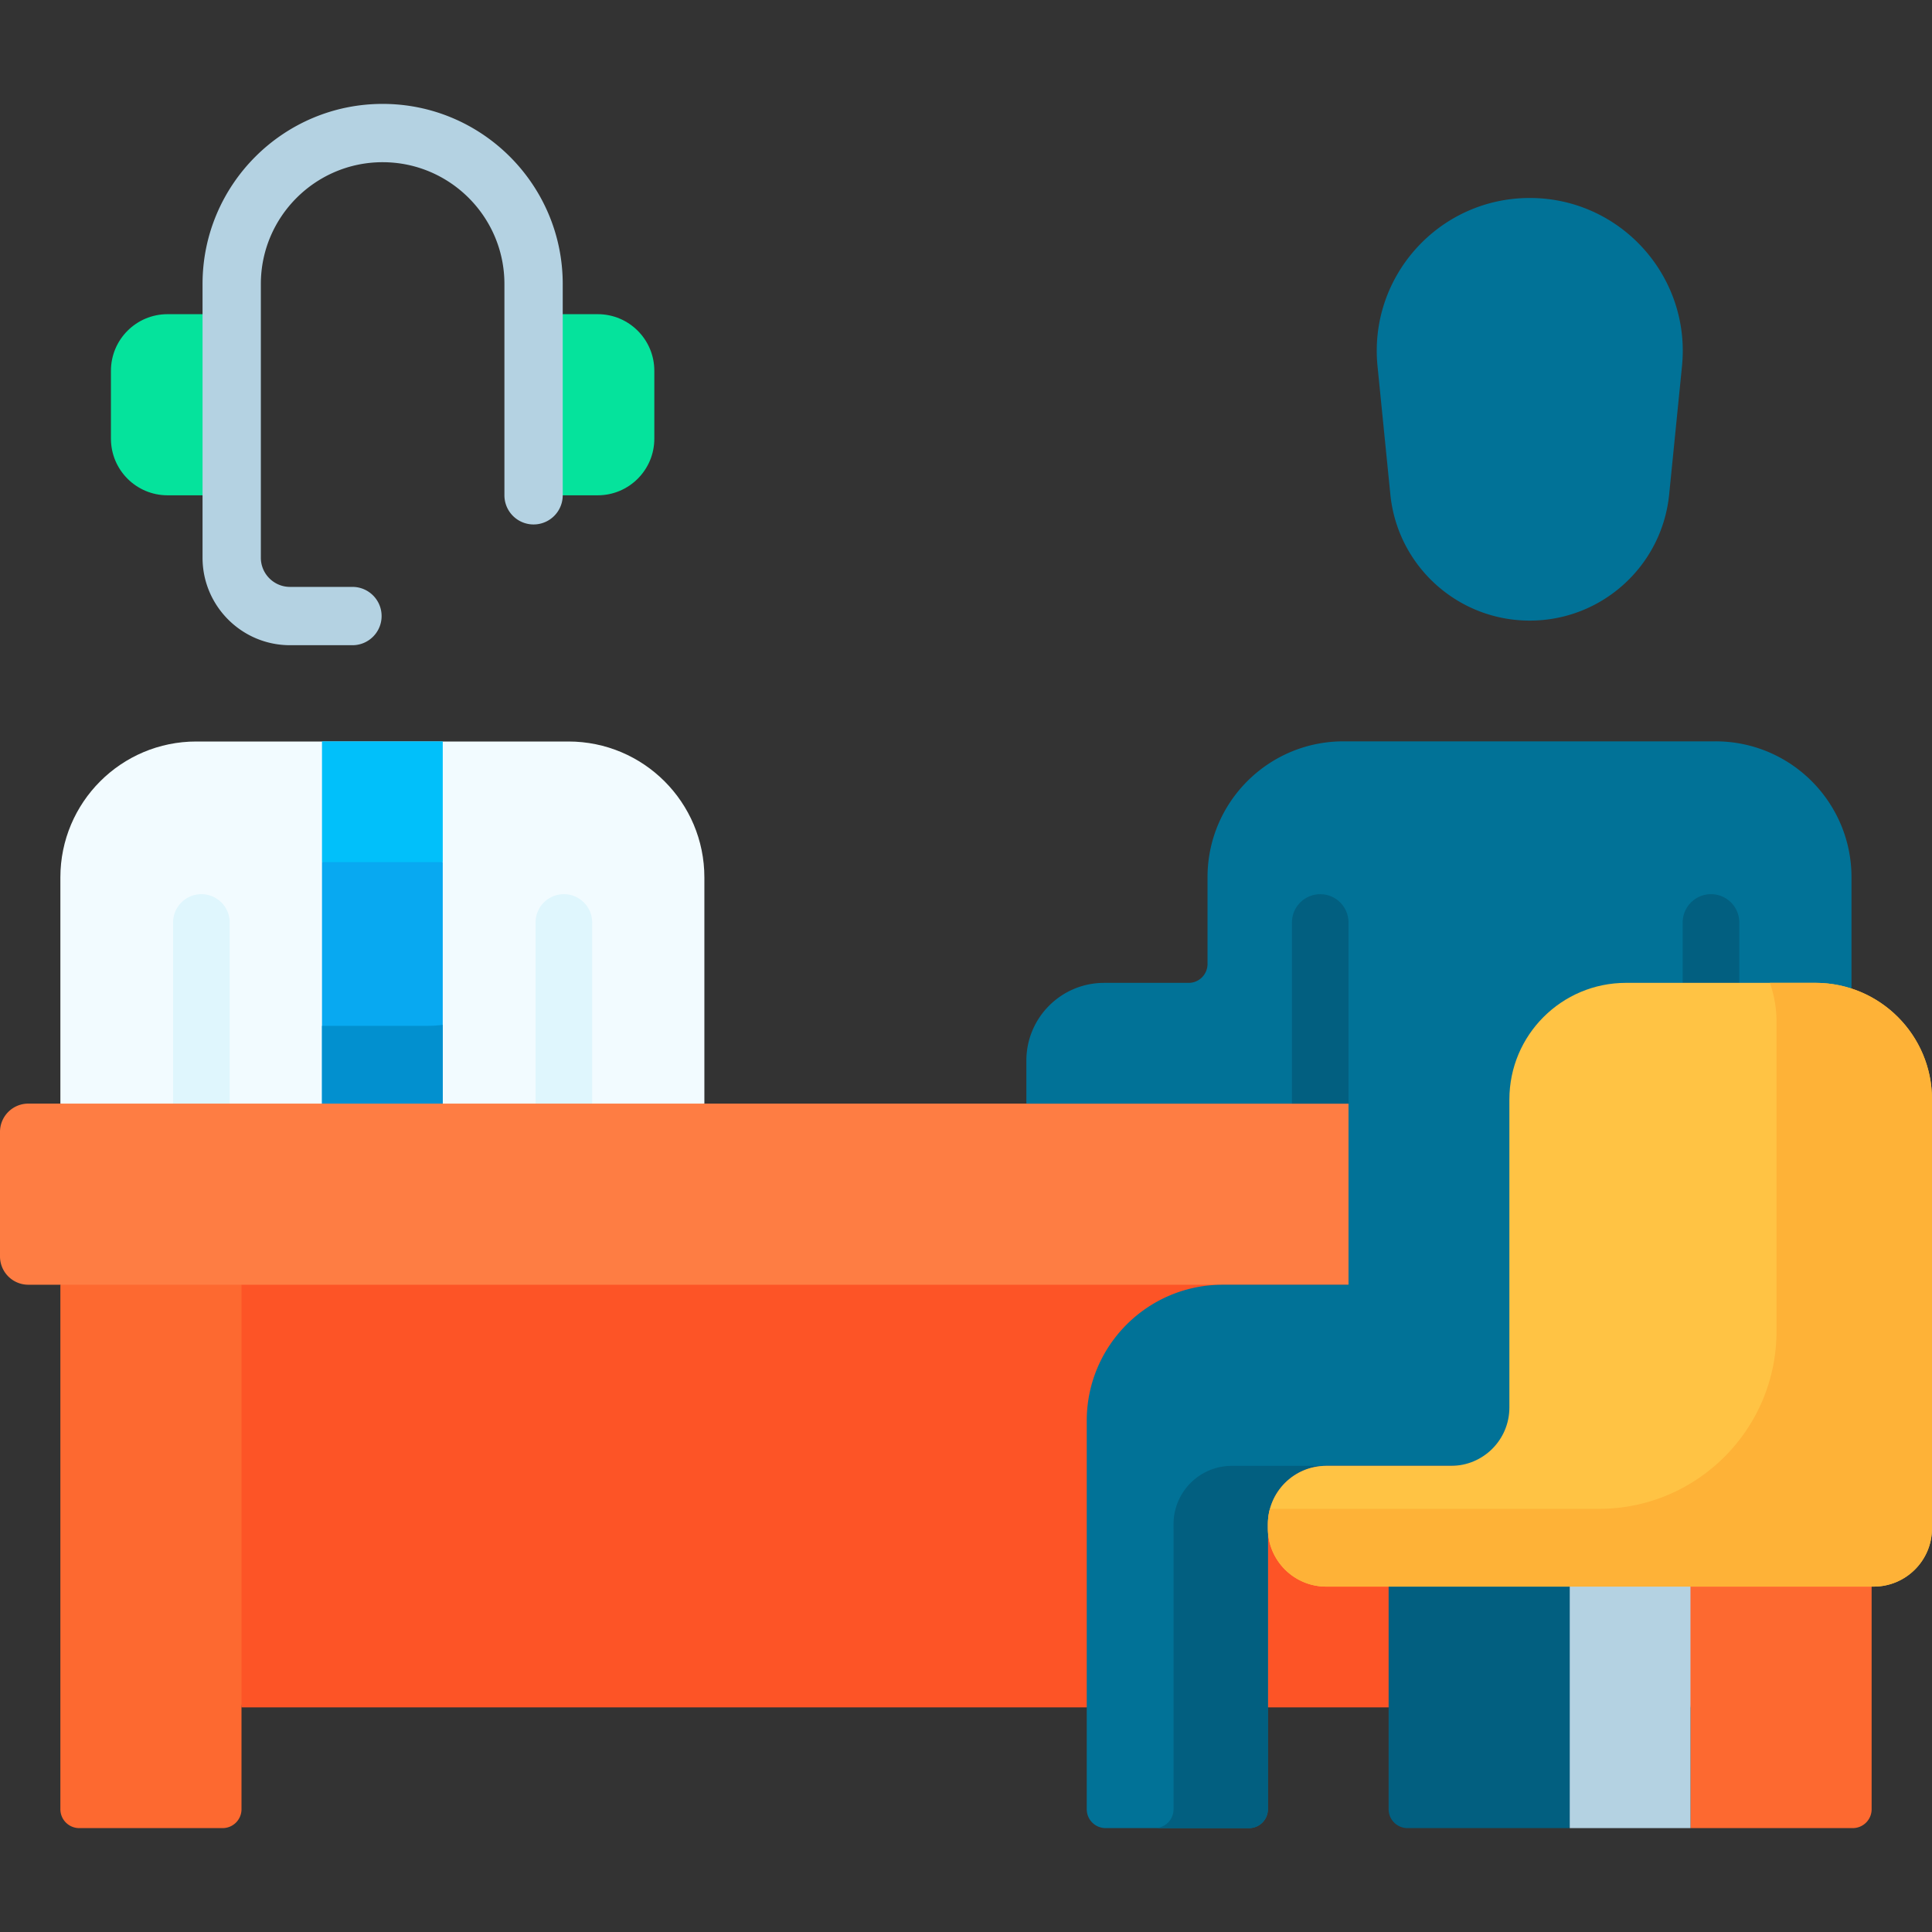 <svg xmlns="http://www.w3.org/2000/svg" width="512" height="512"><rect width="100%" height="100%" fill="#333333" stroke="none"/><path fill="#05e39c" d="M61.402 131.26h-17c-8.284 0-15-6.716-15-15v-18c0-8.284 6.716-15 15-15h17zm80 0h17c8.284 0 15-6.716 15-15v-18c0-8.284-6.716-15-15-15h-17z"/><path fill="#f2fbff" d="m186.667 292.467-74.667 32-96-32v-59.934c0-19.897 16.13-36.027 36.027-36.027h98.612c19.897 0 36.027 16.13 36.027 36.027v59.934z"/><path fill="#08a9f1" d="m117.333 228.467-15.931-7.212-16.069 7.212v72.352h32z"/><path fill="#0290cf" d="M117.333 271.598c-1.36.175-2.746.265-4.153.265H85.333v28.956h32z"/><path fill="#01c0fa" d="M85.333 196.467h32v32h-32z"/><path fill="#dff6fd" d="M53.372 312.424a7.5 7.5 0 0 1-7.5-7.5v-60.457c0-4.143 3.358-7.5 7.5-7.5s7.5 3.357 7.5 7.5v60.457a7.5 7.5 0 0 1-7.5 7.5zm103.56-8.534v-59.423c0-4.143-3.358-7.5-7.5-7.5s-7.5 3.357-7.5 7.5v59.423a7.5 7.5 0 0 0 15 0z"/><path fill="#fd5426" d="M464 324.467H48l16 128h384z"/><path fill="#fd6930" d="M59 484.467H21a5 5 0 0 1-5-5v-139l32-16 16 16v139a5 5 0 0 1-5 5zm432 0h-43v-144l16-16 32 16v139a5 5 0 0 1-5 5z"/><path fill="#fd5426" d="M448 340.467v20.603h48v-20.603l-32-16z"/><path fill="#fe7d43" d="M504.5 340.467H7.5a7.5 7.5 0 0 1-7.5-7.5v-33a7.5 7.5 0 0 1 7.5-7.5h497a7.5 7.5 0 0 1 7.5 7.5v33a7.5 7.5 0 0 1-7.5 7.5z"/><path fill="#025f80" d="M416 484.467h-43a5 5 0 0 1-5-5v-59l63.999-16.001z"/><path fill="#b4d2e2" d="M416 388.467h32v96h-32z"/><path fill="#017297" d="M405.402 52.467c-23.987 0-42.729 20.71-40.342 44.578l3.399 33.989c1.898 18.98 17.869 33.433 36.943 33.433 19.074 0 35.045-14.453 36.943-33.433l3.399-33.989c2.387-23.868-16.356-44.578-40.342-44.578zm85.263 180.023v155.981H351.457c-8.534 0-15.453 6.918-15.453 15.453v75.544a5 5 0 0 1-5 5h-38.006a5 5 0 0 1-5-5V376.521c0-19.913 16.143-36.056 36.056-36.056h33.316v-47.996h-85.371v-11.394c0-11.379 9.225-20.604 20.604-20.604h22.403a5 5 0 0 0 5-5V232.49c0-19.896 16.129-36.025 36.025-36.025h98.609c19.896-.001 36.025 16.128 36.025 36.025z"/><path fill="#025f80" d="M311 403.92v1.094c0 .113.002.226.004.338v74.115a5 5 0 0 1-4.995 5h24.995a5 5 0 0 0 5-5v-75.544c0-8.534 6.918-15.453 15.453-15.453l-25.004-.004c-8.535.001-15.453 6.919-15.453 15.454zm142.432-122.242a7.5 7.5 0 0 1-7.5-7.5v-29.711c0-4.143 3.358-7.5 7.5-7.5s7.5 3.357 7.5 7.5v29.711a7.5 7.5 0 0 1-7.5 7.5z"/><path fill="#ffc344" d="M481.095 260.467h-50.189c-17.069 0-30.905 13.837-30.905 30.905v81.642c0 8.534-6.918 15.453-15.453 15.453h-33.095c-8.534 0-15.453 6.918-15.453 15.453v1.095c0 8.534 6.918 15.453 15.453 15.453h145.095c8.534 0 15.453-6.918 15.453-15.453V291.372c-.001-17.068-13.838-30.905-30.906-30.905z"/><path fill="#feb237" d="M481.095 260.467h-12.061a30.854 30.854 0 0 1 1.759 10.302v82.019c0 25.999-21.076 47.075-47.075 47.075h-87.18a15.463 15.463 0 0 0-.538 4.056v1.095c0 8.534 6.918 15.453 15.453 15.453h145.095c8.534 0 15.453-6.919 15.453-15.453V291.372c-.001-17.068-13.838-30.905-30.906-30.905z"/><path fill="#025f80" d="M342.372 292.468v-48.001c0-4.143 3.358-7.5 7.5-7.5s7.5 3.357 7.5 7.5v48.001z"/><path fill="#b4d2e2" d="M93.402 170.986H76.855c-12.781 0-23.179-10.398-23.179-23.179V75.26c0-26.317 21.41-47.726 47.726-47.726s47.726 21.409 47.726 47.726v56a7.726 7.726 0 1 1-15.452 0v-56c0-17.796-14.478-32.274-32.274-32.274S69.128 57.464 69.128 75.26v72.547c0 4.261 3.466 7.726 7.726 7.726h16.547c4.267 0 7.726 3.459 7.726 7.726s-3.458 7.727-7.725 7.727z"/></svg>
